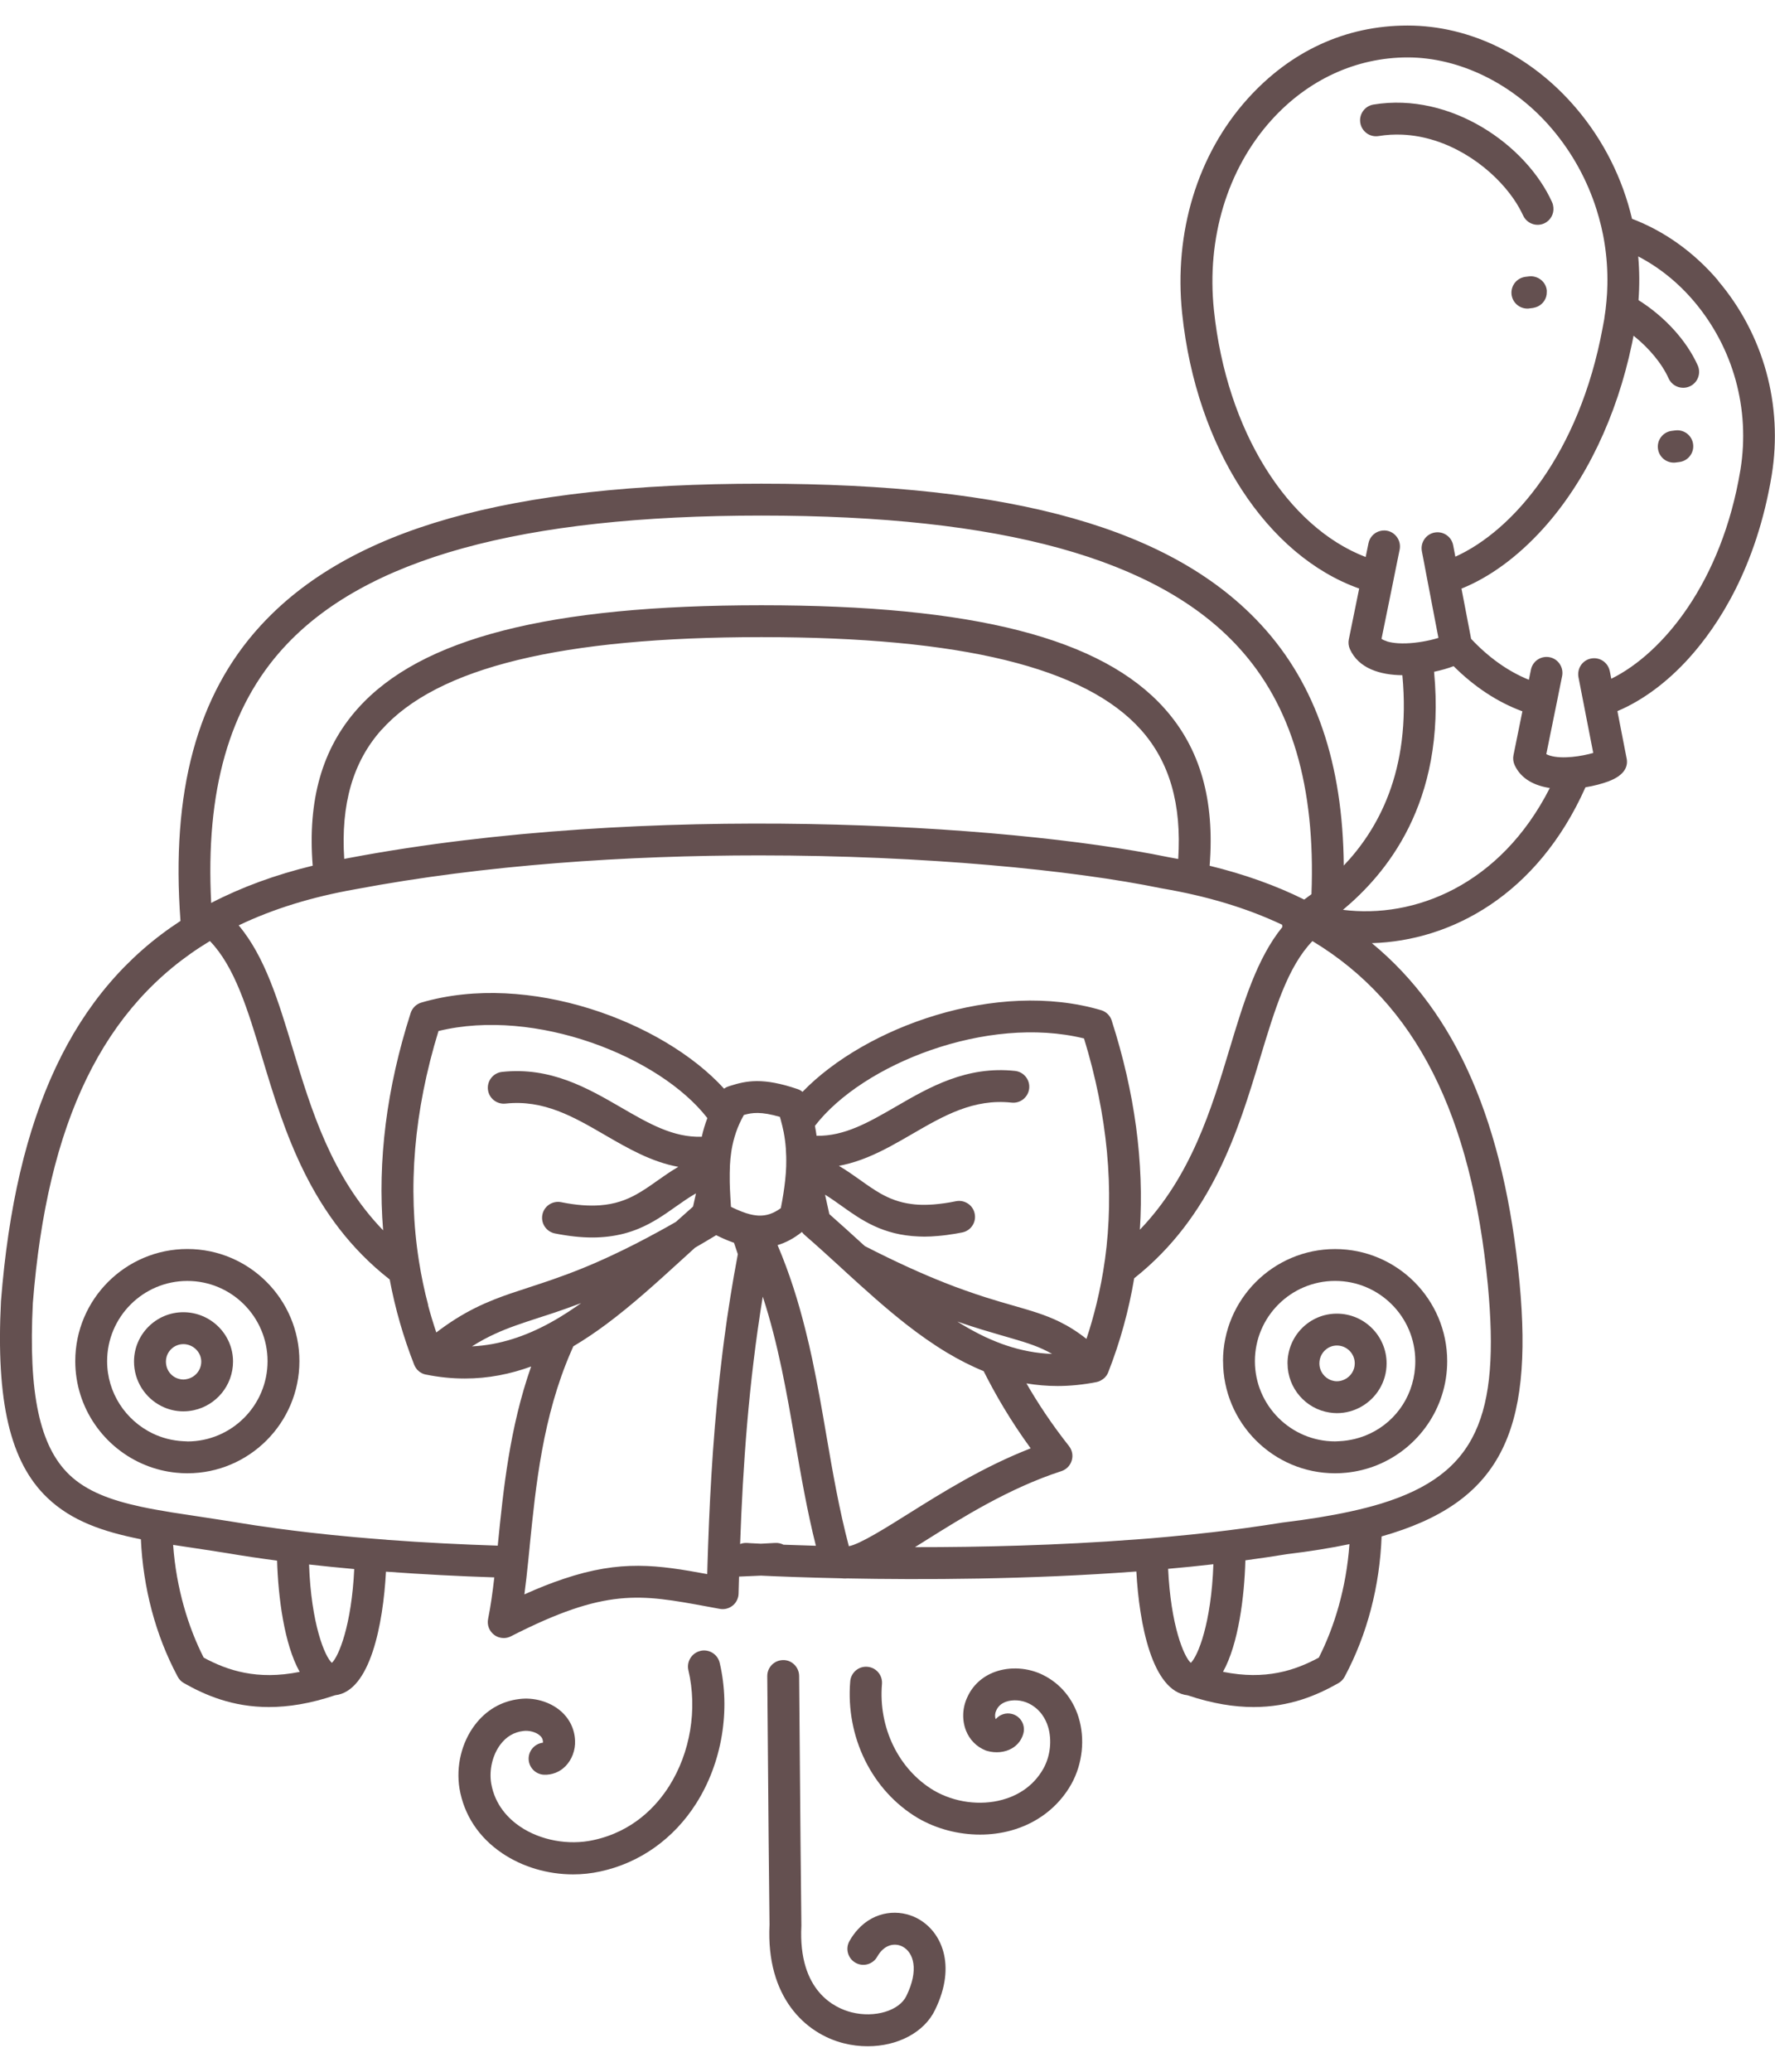 <svg width="60" height="70" viewBox="0 0 60 70" fill="none" xmlns="http://www.w3.org/2000/svg">
<g clip-path="url(#clip0_1853_200)">
<path d="M41.343 45.99C41.343 48.079 43.042 49.779 45.131 49.779C45.258 49.779 45.381 49.773 45.504 49.76C45.869 49.724 46.218 49.636 46.545 49.505C47.936 48.943 48.919 47.58 48.919 45.992C48.919 43.902 47.219 42.203 45.13 42.203C43.041 42.203 41.341 43.902 41.341 45.992L41.343 45.99ZM47.841 45.99C47.841 47.086 47.222 48.006 46.308 48.438C45.991 48.587 45.64 48.677 45.265 48.695C45.22 48.697 45.176 48.701 45.13 48.701C43.636 48.701 42.419 47.486 42.419 45.99C42.419 44.494 43.634 43.279 45.13 43.279C46.626 43.279 47.841 44.494 47.841 45.99Z" fill="#645050"/>
<path d="M6.333 42.201C4.243 42.201 2.544 43.901 2.544 45.99C2.544 47.578 3.528 48.942 4.918 49.503C5.245 49.636 5.595 49.724 5.96 49.76C6.083 49.773 6.206 49.779 6.333 49.779C8.422 49.779 10.121 48.079 10.121 45.99C10.121 43.901 8.422 42.201 6.333 42.201ZM6.333 48.701C6.287 48.701 6.243 48.697 6.197 48.695C5.826 48.677 5.474 48.584 5.156 48.431C4.25 47.991 3.621 47.064 3.621 45.992C3.621 44.497 4.837 43.28 6.333 43.28C7.828 43.28 9.044 44.496 9.044 45.992C9.044 47.487 7.828 48.703 6.333 48.703V48.701Z" fill="#645050"/>
<path d="M58.075 9.476C57.256 8.515 56.252 7.804 55.167 7.393C54.846 6.035 54.212 4.755 53.287 3.666C51.777 1.885 49.697 0.863 47.581 0.863C45.465 0.863 43.61 1.742 42.17 3.341C40.478 5.221 39.674 7.862 39.96 10.59C40.439 15.165 42.851 18.79 45.944 19.885L45.594 21.603C45.571 21.714 45.585 21.828 45.63 21.931C45.927 22.59 46.657 22.806 47.404 22.814C47.71 26.079 46.551 28.057 45.423 29.245C45.393 25.799 44.483 23.134 42.657 21.14C39.66 17.867 34.283 16.343 25.736 16.343C17.19 16.343 11.804 17.869 8.803 21.145C6.659 23.485 5.777 26.752 6.101 31.116C2.454 33.495 0.529 37.647 0.033 43.962C-0.139 47.352 0.342 49.4 1.593 50.6C2.414 51.388 3.476 51.752 4.762 52.008C4.837 53.64 5.252 55.244 6.008 56.654C6.057 56.744 6.128 56.819 6.218 56.869C6.939 57.277 7.861 57.677 9.091 57.677C9.744 57.677 10.486 57.563 11.329 57.278C12.516 57.149 12.951 54.876 13.047 53.103C14.287 53.194 15.522 53.257 16.709 53.296C16.651 53.798 16.586 54.273 16.499 54.701C16.458 54.903 16.537 55.111 16.702 55.236C16.797 55.309 16.912 55.346 17.027 55.346C17.111 55.346 17.195 55.326 17.272 55.286C20.481 53.648 21.63 53.861 23.921 54.284L24.332 54.36C24.487 54.389 24.647 54.346 24.769 54.247C24.89 54.148 24.963 53.999 24.966 53.843C24.971 53.652 24.976 53.461 24.982 53.269C25.274 53.258 25.523 53.246 25.72 53.237C26.275 53.263 27.231 53.302 28.46 53.328C28.498 53.333 28.536 53.334 28.576 53.334C28.592 53.334 28.611 53.333 28.629 53.331C31.147 53.38 34.747 53.372 38.412 53.097C38.508 54.873 38.948 57.15 40.145 57.28C40.985 57.563 41.723 57.677 42.374 57.677C43.601 57.677 44.521 57.278 45.241 56.87C45.329 56.82 45.402 56.746 45.451 56.656C46.222 55.217 46.641 53.576 46.702 51.912C50.708 50.777 51.84 48.409 51.364 43.323C50.846 37.973 49.25 34.239 46.373 31.867C49.037 31.791 51.965 30.254 53.593 26.601C53.888 26.552 54.157 26.479 54.359 26.405C54.971 26.178 55.04 25.846 54.979 25.597L54.673 24.027C55.505 23.677 56.343 23.065 57.089 22.24C58.08 21.143 59.37 19.179 59.889 16.055C59.889 16.055 59.889 16.055 59.889 16.054C60.274 13.686 59.612 11.29 58.07 9.479L58.075 9.476ZM46.887 21.67C46.808 21.645 46.746 21.618 46.699 21.585L46.991 20.153L47.099 19.623L47.129 19.471L47.205 19.095L47.313 18.567C47.319 18.537 47.321 18.508 47.322 18.479C47.327 18.35 47.284 18.228 47.208 18.131C47.132 18.033 47.024 17.96 46.893 17.933C46.79 17.912 46.689 17.924 46.598 17.957C46.429 18.02 46.297 18.164 46.259 18.353L46.163 18.82C43.523 17.808 41.461 14.566 41.034 10.477C40.78 8.052 41.486 5.715 42.974 4.063C44.206 2.695 45.843 1.94 47.584 1.94C49.325 1.94 51.164 2.823 52.468 4.362C53.15 5.166 53.652 6.088 53.964 7.068C54.025 7.258 54.076 7.45 54.124 7.644C54.169 7.836 54.209 8.029 54.239 8.226C54.312 8.685 54.343 9.151 54.334 9.621C54.331 9.81 54.32 9.998 54.302 10.188C54.285 10.373 54.264 10.557 54.233 10.741C54.232 10.753 54.23 10.765 54.229 10.777C54.212 10.878 54.192 10.975 54.174 11.074C53.386 15.33 51.151 17.927 49.195 18.809L49.121 18.421C49.065 18.129 48.783 17.938 48.491 17.994C48.238 18.043 48.063 18.259 48.054 18.505C48.054 18.545 48.054 18.584 48.063 18.625L48.158 19.12L48.167 19.17L48.258 19.648L48.36 20.18L48.492 20.872L48.623 21.553C48.549 21.576 48.461 21.6 48.366 21.623C48.355 21.626 48.345 21.627 48.334 21.63C48.016 21.702 47.613 21.757 47.258 21.734C47.126 21.725 47 21.706 46.887 21.673V21.67ZM54.414 22.676C54.358 22.383 54.073 22.193 53.783 22.25C53.53 22.298 53.355 22.516 53.348 22.764C53.348 22.803 53.348 22.841 53.357 22.883L53.431 23.263L53.535 23.794L53.638 24.325L53.856 25.44C53.481 25.55 52.81 25.659 52.389 25.53C52.356 25.519 52.31 25.504 52.269 25.481L52.508 24.305L52.616 23.776L52.722 23.249L52.804 22.843C52.81 22.812 52.814 22.781 52.814 22.75C52.821 22.493 52.645 22.26 52.385 22.207C52.092 22.148 51.808 22.336 51.75 22.627L51.68 22.968C50.971 22.682 50.312 22.207 49.728 21.585L49.402 19.888C50.346 19.509 51.295 18.82 52.158 17.867C53.597 16.277 54.65 14.076 55.164 11.616C55.183 11.526 55.201 11.434 55.219 11.343C55.487 11.556 55.723 11.79 55.92 12.029C56.129 12.282 56.293 12.539 56.404 12.786C56.494 12.985 56.69 13.102 56.896 13.102C56.97 13.102 57.045 13.087 57.118 13.055C57.389 12.933 57.509 12.614 57.387 12.343C57.014 11.517 56.293 10.713 55.386 10.141C55.423 9.645 55.42 9.152 55.376 8.664C56.068 9.023 56.71 9.533 57.256 10.175C58.591 11.745 59.166 13.823 58.831 15.877C58.198 19.686 56.197 22.082 54.466 22.933L54.416 22.676H54.414ZM46.692 50.801C46.365 50.901 46.011 50.991 45.632 51.073C44.961 51.219 44.209 51.34 43.365 51.442C43.357 51.442 43.35 51.443 43.342 51.445C42.928 51.512 42.508 51.574 42.085 51.632C41.731 51.681 41.373 51.725 41.014 51.767C40.504 51.827 39.99 51.878 39.476 51.925C39.117 51.959 38.756 51.989 38.397 52.015C35.748 52.216 33.127 52.277 30.929 52.275C31.037 52.209 31.145 52.14 31.256 52.07C32.527 51.273 34.109 50.281 35.879 49.706C36.046 49.651 36.177 49.518 36.227 49.349C36.279 49.181 36.244 48.998 36.135 48.86C35.544 48.111 35.08 47.407 34.697 46.742C35.038 46.799 35.388 46.83 35.748 46.83C36.171 46.83 36.609 46.787 37.064 46.697C37.066 46.697 37.067 46.697 37.069 46.696C37.107 46.688 37.145 46.675 37.18 46.659C37.192 46.655 37.203 46.647 37.213 46.641C37.238 46.627 37.262 46.612 37.285 46.596C37.297 46.586 37.308 46.577 37.318 46.568C37.326 46.56 37.335 46.556 37.343 46.548C37.356 46.535 37.365 46.52 37.378 46.506C37.385 46.497 37.394 46.486 37.402 46.477C37.425 46.443 37.446 46.407 37.461 46.367C37.866 45.334 38.157 44.274 38.339 43.19C40.982 41.097 41.863 38.174 42.596 35.747C43.091 34.108 43.526 32.667 44.364 31.797C47.858 33.903 49.737 37.658 50.294 43.423C50.706 47.833 49.927 49.804 46.692 50.801ZM26.48 52.19C26.397 52.148 26.302 52.126 26.202 52.132C26.19 52.132 26.021 52.143 25.721 52.158C25.424 52.145 25.257 52.134 25.245 52.132C25.166 52.128 25.088 52.142 25.018 52.169C25.113 49.534 25.303 46.742 25.784 43.81C26.312 45.427 26.596 47.072 26.873 48.678C27.074 49.844 27.281 51.044 27.579 52.228C27.165 52.216 26.795 52.204 26.482 52.192L26.48 52.19ZM23.907 53.185C22.229 52.876 20.994 52.692 19.048 53.347C18.642 53.483 18.205 53.654 17.726 53.871C17.75 53.694 17.771 53.509 17.793 53.325C17.812 53.15 17.832 52.972 17.85 52.793C17.869 52.615 17.887 52.435 17.905 52.253C17.905 52.248 17.905 52.245 17.905 52.24C18.112 50.182 18.346 47.867 19.302 45.667C19.328 45.608 19.355 45.547 19.381 45.488C19.764 45.261 20.137 45.009 20.501 44.738C21.38 44.084 22.214 43.323 23.039 42.571C23.188 42.434 23.341 42.296 23.494 42.157C23.723 42.025 23.962 41.883 24.209 41.734C24.404 41.83 24.604 41.92 24.811 41.991L24.941 42.376C24.755 43.353 24.603 44.315 24.478 45.26C24.46 45.4 24.443 45.54 24.425 45.68C24.14 47.959 24.009 50.142 23.936 52.228C23.93 52.409 23.924 52.59 23.918 52.771C23.914 52.91 23.909 53.05 23.906 53.188L23.907 53.185ZM13.067 52.024C12.708 51.997 12.347 51.968 11.988 51.936C11.472 51.891 10.959 51.837 10.45 51.779C10.091 51.738 9.733 51.693 9.378 51.645C8.867 51.577 8.361 51.501 7.865 51.417C7.481 51.355 7.111 51.3 6.754 51.245C6.434 51.197 6.127 51.151 5.83 51.104C5.456 51.043 5.1 50.981 4.765 50.909C3.753 50.691 2.929 50.39 2.341 49.826C1.336 48.86 0.957 47.069 1.11 44.033C1.591 37.92 3.483 33.973 7.096 31.796C7.936 32.666 8.373 34.107 8.867 35.748C9.604 38.192 10.492 41.135 13.173 43.231C13.357 44.213 13.633 45.174 14.001 46.113C14.004 46.121 14.008 46.127 14.011 46.135C14.024 46.162 14.037 46.188 14.054 46.212C14.062 46.224 14.069 46.235 14.079 46.247C14.085 46.255 14.088 46.262 14.094 46.27C14.106 46.284 14.12 46.294 14.132 46.305C14.144 46.316 14.155 46.328 14.167 46.338C14.191 46.357 14.215 46.373 14.243 46.387C14.253 46.393 14.263 46.399 14.273 46.404C14.311 46.422 14.351 46.436 14.392 46.443C14.392 46.443 14.393 46.443 14.395 46.443C14.85 46.535 15.288 46.577 15.713 46.577C16.507 46.577 17.249 46.427 17.954 46.171C17.225 48.245 17.015 50.334 16.834 52.132C16.831 52.163 16.828 52.193 16.825 52.224C15.606 52.184 14.339 52.122 13.065 52.026L13.067 52.024ZM12.898 24.658C14.78 22.551 18.979 21.527 25.739 21.527C32.5 21.527 36.685 22.551 38.566 24.657C39.534 25.74 39.947 27.173 39.827 29.023C39.709 29.001 39.59 28.978 39.468 28.956C34.009 27.832 21.829 27.099 11.82 28.985C11.758 28.996 11.699 29.01 11.636 29.02C11.516 27.172 11.93 25.738 12.896 24.657L12.898 24.658ZM37.347 42.58C37.279 43.076 37.183 43.566 37.066 44.05C36.968 44.45 36.856 44.847 36.725 45.238C36.411 44.99 36.118 44.808 35.821 44.662C35.337 44.424 34.849 44.284 34.26 44.115C34.243 44.111 34.225 44.105 34.208 44.1C33.938 44.023 33.642 43.937 33.309 43.831C33.098 43.764 32.872 43.688 32.627 43.601C32.408 43.524 32.175 43.437 31.926 43.338C31.188 43.046 30.307 42.653 29.231 42.101C29.204 42.077 29.177 42.051 29.149 42.026C28.786 41.695 28.41 41.352 28.034 41.022L27.889 40.366C28.081 40.483 28.265 40.614 28.457 40.751C29.113 41.218 29.834 41.731 31.06 41.778C31.123 41.781 31.183 41.783 31.247 41.783C31.393 41.783 31.549 41.774 31.708 41.76C31.894 41.745 32.089 41.719 32.296 41.684C32.373 41.67 32.449 41.658 32.529 41.641C32.821 41.582 33.008 41.296 32.947 41.005C32.888 40.713 32.602 40.528 32.311 40.587C32.04 40.643 31.8 40.675 31.576 40.694C31.381 40.709 31.202 40.712 31.037 40.703C30.958 40.698 30.882 40.692 30.809 40.681C30.395 40.628 30.064 40.496 29.756 40.321C29.528 40.19 29.311 40.038 29.081 39.873C28.856 39.714 28.62 39.546 28.357 39.391C28.41 39.382 28.462 39.371 28.513 39.359C28.789 39.298 29.055 39.21 29.314 39.105C29.845 38.889 30.344 38.6 30.835 38.315C31.9 37.698 32.906 37.116 34.196 37.255C34.491 37.287 34.758 37.072 34.789 36.777C34.822 36.482 34.607 36.216 34.312 36.184C32.672 36.007 31.409 36.737 30.295 37.383C29.367 37.92 28.55 38.393 27.602 38.376C27.587 38.264 27.568 38.151 27.547 38.04C29.158 35.948 33.371 34.282 36.643 35.087C37.441 37.693 37.676 40.199 37.349 42.576L37.347 42.58ZM19.471 44.15C19.29 44.275 19.106 44.394 18.92 44.507C18.801 44.578 18.683 44.647 18.562 44.712C18.161 44.929 17.748 45.111 17.322 45.243C16.881 45.381 16.428 45.468 15.953 45.491C16.221 45.321 16.476 45.185 16.732 45.068C17.192 44.856 17.654 44.706 18.197 44.529C18.299 44.496 18.406 44.461 18.514 44.426C18.59 44.401 18.666 44.376 18.745 44.35C18.982 44.269 19.238 44.181 19.513 44.077C19.558 44.061 19.602 44.044 19.647 44.027C19.588 44.07 19.529 44.111 19.469 44.152L19.471 44.15ZM14.473 44.091C14.343 43.604 14.241 43.11 14.162 42.611C13.773 40.149 13.99 37.547 14.822 34.836C18.091 34.035 22.296 35.694 23.911 37.778C23.83 37.99 23.768 38.2 23.722 38.408C22.757 38.44 21.931 37.962 20.989 37.416C19.875 36.771 18.613 36.039 16.971 36.217C16.676 36.249 16.461 36.515 16.493 36.811C16.525 37.106 16.791 37.319 17.087 37.288C18.378 37.148 19.383 37.731 20.448 38.349C21.224 38.799 22.019 39.259 22.928 39.425C22.668 39.577 22.435 39.741 22.211 39.899C21.975 40.067 21.748 40.225 21.503 40.36C21.16 40.549 20.779 40.687 20.283 40.724C19.918 40.751 19.491 40.724 18.969 40.619C18.677 40.561 18.393 40.75 18.334 41.04C18.276 41.333 18.465 41.616 18.756 41.675C19.229 41.769 19.647 41.812 20.02 41.812C20.213 41.812 20.393 41.8 20.562 41.78C20.948 41.734 21.281 41.64 21.578 41.518C22.068 41.317 22.461 41.04 22.83 40.779C23.065 40.613 23.288 40.456 23.526 40.321L23.437 40.722L23.427 40.768C23.233 40.938 23.039 41.112 22.847 41.285C22.66 41.393 22.479 41.495 22.302 41.591C21.718 41.912 21.199 42.175 20.727 42.396C20.346 42.576 19.996 42.728 19.672 42.859C18.972 43.142 18.39 43.332 17.863 43.504C17.453 43.638 17.071 43.761 16.692 43.913C16.273 44.08 15.856 44.28 15.405 44.563C15.195 44.695 14.976 44.847 14.748 45.021C14.645 44.713 14.55 44.404 14.468 44.093L14.473 44.091ZM24.708 40.777C24.708 40.777 24.708 40.768 24.708 40.764C24.694 40.555 24.682 40.35 24.673 40.146C24.67 40.074 24.668 40.003 24.667 39.933C24.667 39.908 24.667 39.886 24.667 39.861C24.665 39.712 24.667 39.565 24.673 39.417C24.673 39.408 24.673 39.399 24.673 39.388C24.68 39.234 24.696 39.082 24.718 38.93C24.723 38.9 24.728 38.869 24.732 38.839C24.799 38.454 24.921 38.072 25.134 37.693C25.139 37.685 25.142 37.679 25.146 37.672C25.426 37.59 25.73 37.552 26.363 37.737C26.372 37.768 26.38 37.797 26.388 37.825C26.427 37.968 26.462 38.11 26.49 38.25C26.526 38.434 26.55 38.62 26.564 38.808C26.564 38.81 26.564 38.813 26.564 38.816C26.576 38.989 26.581 39.167 26.576 39.353C26.576 39.359 26.576 39.365 26.576 39.37C26.576 39.37 26.576 39.373 26.576 39.374C26.576 39.39 26.576 39.403 26.575 39.419C26.569 39.571 26.558 39.726 26.54 39.89C26.509 40.175 26.461 40.482 26.394 40.82C26.31 40.882 26.228 40.931 26.144 40.97C25.98 41.047 25.817 41.078 25.642 41.072C25.627 41.072 25.612 41.071 25.596 41.069C25.432 41.056 25.259 41.01 25.067 40.935C25.052 40.929 25.037 40.923 25.023 40.917C24.924 40.878 24.82 40.831 24.709 40.776L24.708 40.777ZM33.721 45.352C33.578 45.296 33.437 45.235 33.297 45.17C33.037 45.047 32.781 44.907 32.527 44.755C32.471 44.721 32.416 44.686 32.36 44.651C32.408 44.668 32.457 44.686 32.504 44.701C32.749 44.785 32.974 44.856 33.186 44.922C33.431 44.996 33.656 45.063 33.866 45.123C33.898 45.132 33.93 45.141 33.96 45.15C34.047 45.174 34.128 45.199 34.208 45.222C34.748 45.378 35.158 45.512 35.564 45.746C35.028 45.727 34.517 45.626 34.024 45.462C33.922 45.428 33.82 45.391 33.72 45.351L33.721 45.352ZM27.459 45.938C27.389 45.606 27.311 45.273 27.227 44.94C26.989 43.983 26.69 43.023 26.284 42.069C26.555 41.99 26.83 41.847 27.107 41.625C27.132 41.658 27.157 41.69 27.189 41.718C27.6 42.075 28.017 42.454 28.419 42.822C28.463 42.863 28.507 42.903 28.551 42.944C28.56 42.953 28.57 42.961 28.579 42.97C29.257 43.589 29.945 44.21 30.66 44.767C31.092 45.103 31.535 45.416 31.993 45.692C32.399 45.937 32.818 46.151 33.25 46.328C33.654 47.131 34.16 48.003 34.84 48.936C33.239 49.558 31.839 50.436 30.684 51.16C29.954 51.618 29.061 52.178 28.694 52.243C28.367 51.01 28.146 49.733 27.933 48.494C27.789 47.651 27.641 46.798 27.459 45.94V45.938ZM37.58 34.483C37.525 34.312 37.39 34.181 37.219 34.131C33.686 33.092 29.254 34.694 27.127 36.891C27.08 36.853 27.027 36.82 26.967 36.8C25.787 36.397 25.227 36.514 24.667 36.693L24.627 36.706C24.572 36.724 24.522 36.75 24.475 36.783C22.409 34.513 17.858 32.815 14.244 33.874C14.072 33.924 13.937 34.057 13.882 34.225C13.067 36.765 12.759 39.219 12.951 41.57C11.203 39.762 10.514 37.48 9.896 35.434C9.416 33.844 8.959 32.325 8.068 31.266C9.228 30.711 10.538 30.306 12.012 30.046C16.399 29.218 21.205 28.902 25.663 28.902C31.241 28.902 36.275 29.398 39.258 30.014C39.264 30.014 39.27 30.017 39.276 30.017C40.8 30.276 42.151 30.682 43.342 31.246C43.342 31.271 43.345 31.297 43.348 31.321C42.489 32.377 42.037 33.87 41.565 35.434C40.95 37.471 40.264 39.744 38.531 41.549C38.677 39.283 38.362 36.92 37.578 34.481L37.58 34.483ZM9.599 21.872C12.344 18.876 17.622 17.42 25.738 17.42C33.854 17.42 39.123 18.875 41.863 21.868C43.662 23.83 44.471 26.571 44.331 30.213C44.244 30.279 44.162 30.34 44.086 30.394C43.123 29.916 42.059 29.538 40.889 29.252C41.066 27.024 40.567 25.284 39.366 23.94C37.241 21.559 32.909 20.45 25.736 20.45C18.564 20.45 14.218 21.559 12.091 23.942C10.892 25.284 10.393 27.024 10.57 29.25C9.305 29.557 8.164 29.976 7.139 30.508C6.942 26.721 7.749 23.888 9.598 21.872H9.599ZM6.886 56.008C6.366 54.99 5.958 53.668 5.852 52.198C6.092 52.236 6.34 52.272 6.594 52.31C6.947 52.364 7.314 52.418 7.688 52.479C8.237 52.572 8.799 52.656 9.366 52.73C9.403 53.958 9.604 55.548 10.13 56.489C8.685 56.779 7.683 56.437 6.886 56.008ZM11.218 56.184C10.976 55.967 10.518 54.862 10.447 52.861C10.953 52.917 11.463 52.969 11.974 53.015C11.886 54.906 11.451 55.965 11.218 56.184ZM41.016 52.852C40.946 54.845 40.492 55.959 40.252 56.184C40.016 55.973 39.575 54.915 39.486 53.007C39.998 52.962 40.507 52.91 41.016 52.852ZM44.578 56.008C43.782 56.437 42.782 56.778 41.341 56.487C41.865 55.544 42.064 53.948 42.097 52.72C42.572 52.656 43.042 52.587 43.506 52.511C44.273 52.418 44.973 52.307 45.615 52.173C45.51 53.652 45.102 54.982 44.579 56.008H44.578ZM45.396 30.741C46.791 29.574 48.899 27.182 48.476 22.698C48.73 22.644 48.958 22.577 49.136 22.508C49.831 23.202 50.618 23.724 51.461 24.034L51.16 25.515C51.137 25.627 51.151 25.743 51.198 25.848C51.415 26.321 51.872 26.546 52.388 26.625C50.711 29.923 47.796 31.047 45.395 30.741H45.396Z" fill="#645050"/>
<path d="M56.578 15.631C56.601 15.631 56.625 15.631 56.648 15.626L56.768 15.611C57.063 15.573 57.272 15.302 57.232 15.007C57.194 14.712 56.923 14.504 56.628 14.543L56.508 14.558C56.213 14.596 56.004 14.867 56.044 15.162C56.079 15.433 56.31 15.631 56.578 15.631Z" fill="#645050"/>
<path d="M51.035 6.543C51.199 6.757 51.335 6.973 51.438 7.183C51.453 7.215 51.469 7.247 51.484 7.278C51.574 7.477 51.77 7.596 51.975 7.596C52.048 7.596 52.124 7.581 52.196 7.549C52.412 7.451 52.531 7.231 52.509 7.007C52.503 6.949 52.491 6.893 52.467 6.838C51.604 4.912 49.051 3.101 46.426 3.533C46.133 3.582 45.933 3.859 45.982 4.152C46.031 4.446 46.306 4.645 46.601 4.597C46.87 4.553 47.137 4.539 47.397 4.55C48.925 4.615 50.279 5.555 51.035 6.543Z" fill="#645050"/>
<path d="M51.942 9.371C51.863 9.341 51.775 9.326 51.685 9.338L51.565 9.353C51.27 9.39 51.06 9.657 51.095 9.953C51.128 10.226 51.361 10.426 51.629 10.426C51.65 10.426 51.673 10.426 51.694 10.421L51.814 10.406C51.823 10.406 51.831 10.401 51.84 10.4C52.047 10.365 52.207 10.216 52.265 10.026C52.28 9.975 52.286 9.922 52.286 9.869C52.286 9.848 52.286 9.828 52.286 9.806C52.262 9.601 52.123 9.44 51.944 9.371H51.942Z" fill="#645050"/>
<path d="M31.007 64.816C30.399 64.496 29.571 64.556 28.993 65.196C28.892 65.307 28.798 65.435 28.714 65.584C28.568 65.843 28.661 66.172 28.92 66.318C29.18 66.464 29.507 66.371 29.653 66.112C29.889 65.691 30.253 65.638 30.507 65.77C30.883 65.968 31.07 66.558 30.638 67.438C30.397 67.941 29.565 68.189 28.783 67.991C28.235 67.853 26.974 67.29 27.089 65.065C27.089 65.055 27.089 65.043 27.089 65.032L27.059 62.146L27.029 58.517L27.013 56.626C27.01 56.329 26.765 56.082 26.47 56.091C26.172 56.094 25.933 56.336 25.936 56.635L25.982 62.156L26.012 65.027C25.89 67.485 27.226 68.71 28.518 69.037C28.792 69.107 29.066 69.138 29.334 69.138C30.338 69.138 31.243 68.673 31.608 67.908C32.351 66.392 31.818 65.243 31.007 64.817V64.816Z" fill="#645050"/>
<path d="M23.675 55.781C23.383 55.849 23.202 56.142 23.27 56.434C23.579 57.753 23.336 59.217 22.619 60.349C22.193 61.021 21.403 61.884 20.057 62.173C19.218 62.357 18.271 62.182 17.583 61.718C17.207 61.464 16.731 61.004 16.603 60.254C16.53 59.798 16.649 59.296 16.915 58.943C17.114 58.678 17.373 58.524 17.688 58.486C17.883 58.46 18.111 58.521 18.243 58.634C18.339 58.716 18.351 58.795 18.353 58.848C18.353 58.855 18.353 58.861 18.353 58.865C18.353 58.87 18.353 58.876 18.351 58.882C18.091 58.912 17.884 59.127 17.87 59.396C17.857 59.696 18.088 59.95 18.388 59.964C18.659 59.974 18.917 59.875 19.112 59.679C19.331 59.457 19.453 59.135 19.438 58.813C19.425 58.425 19.252 58.068 18.949 57.808C18.584 57.494 18.045 57.342 17.552 57.407C16.948 57.479 16.428 57.783 16.048 58.287C15.603 58.877 15.41 59.676 15.532 60.431C15.685 61.327 16.185 62.083 16.976 62.617C17.667 63.083 18.519 63.331 19.372 63.331C19.68 63.331 19.988 63.299 20.288 63.233C21.624 62.947 22.777 62.129 23.537 60.928C24.407 59.554 24.702 57.782 24.328 56.184C24.259 55.892 23.967 55.711 23.675 55.779V55.781Z" fill="#645050"/>
<path d="M35.261 56.595C34.755 56.343 34.145 56.303 33.632 56.489C33.204 56.644 32.873 56.95 32.696 57.35C32.53 57.701 32.515 58.118 32.652 58.47C32.775 58.783 33.013 59.023 33.32 59.144C33.337 59.15 33.353 59.156 33.37 59.16C33.656 59.241 33.967 59.211 34.2 59.077C34.396 58.966 34.536 58.785 34.593 58.57C34.67 58.282 34.499 57.987 34.212 57.911C34.002 57.855 33.789 57.931 33.659 58.086C33.659 58.083 33.656 58.079 33.655 58.075C33.624 57.999 33.632 57.888 33.672 57.806C33.675 57.8 33.678 57.794 33.679 57.788C33.737 57.654 33.845 57.557 34 57.5C34.234 57.415 34.54 57.438 34.781 57.558C35.175 57.755 35.35 58.092 35.426 58.34C35.564 58.788 35.506 59.328 35.274 59.749C34.904 60.413 34.314 60.693 33.883 60.81C33.127 61.017 32.26 60.898 31.567 60.496C30.377 59.787 29.688 58.375 29.813 56.898C29.837 56.601 29.618 56.341 29.321 56.317C29.025 56.291 28.765 56.511 28.74 56.808C28.582 58.693 29.475 60.504 31.023 61.426C31.657 61.796 32.398 61.987 33.13 61.987C33.483 61.987 33.834 61.942 34.17 61.85C35.061 61.607 35.786 61.047 36.218 60.274C36.594 59.594 36.684 58.753 36.459 58.024C36.263 57.391 35.84 56.884 35.266 56.598L35.261 56.595Z" fill="#645050"/>
<path d="M6.197 44.337C5.278 44.337 4.53 45.085 4.53 46.004C4.53 46.661 4.906 47.23 5.452 47.507C5.677 47.621 5.928 47.686 6.196 47.686C6.318 47.686 6.436 47.673 6.55 47.648C7.308 47.486 7.877 46.81 7.877 46.004C7.877 45.085 7.122 44.337 6.196 44.337H6.197ZM6.348 46.589C6.299 46.602 6.251 46.611 6.197 46.611C6.144 46.611 6.095 46.602 6.048 46.589C5.793 46.522 5.609 46.291 5.609 46.005C5.609 45.679 5.873 45.415 6.199 45.415C6.525 45.415 6.803 45.684 6.803 46.005C6.803 46.287 6.61 46.522 6.348 46.589Z" fill="#645050"/>
<path d="M43.523 46.066C43.523 46.907 44.14 47.604 44.94 47.726C45.022 47.738 45.104 47.747 45.19 47.747C45.491 47.747 45.772 47.667 46.016 47.528C46.526 47.239 46.871 46.693 46.871 46.066C46.871 45.139 46.116 44.385 45.19 44.385C44.263 44.385 43.522 45.139 43.522 46.066H43.523ZM45.191 45.462C45.524 45.462 45.795 45.733 45.795 46.066C45.795 46.302 45.658 46.503 45.462 46.603C45.38 46.644 45.288 46.67 45.19 46.67C45.124 46.67 45.062 46.656 45.002 46.637C44.77 46.556 44.599 46.332 44.599 46.066C44.599 45.733 44.864 45.462 45.19 45.462H45.191Z" fill="#645050"/>
</g>
<defs>
<clipPath id="clip0_1853_200">
<rect width="60" height="68.274" fill="white" transform="translate(0 0.863)"/>
</clipPath>
</defs>
</svg>
